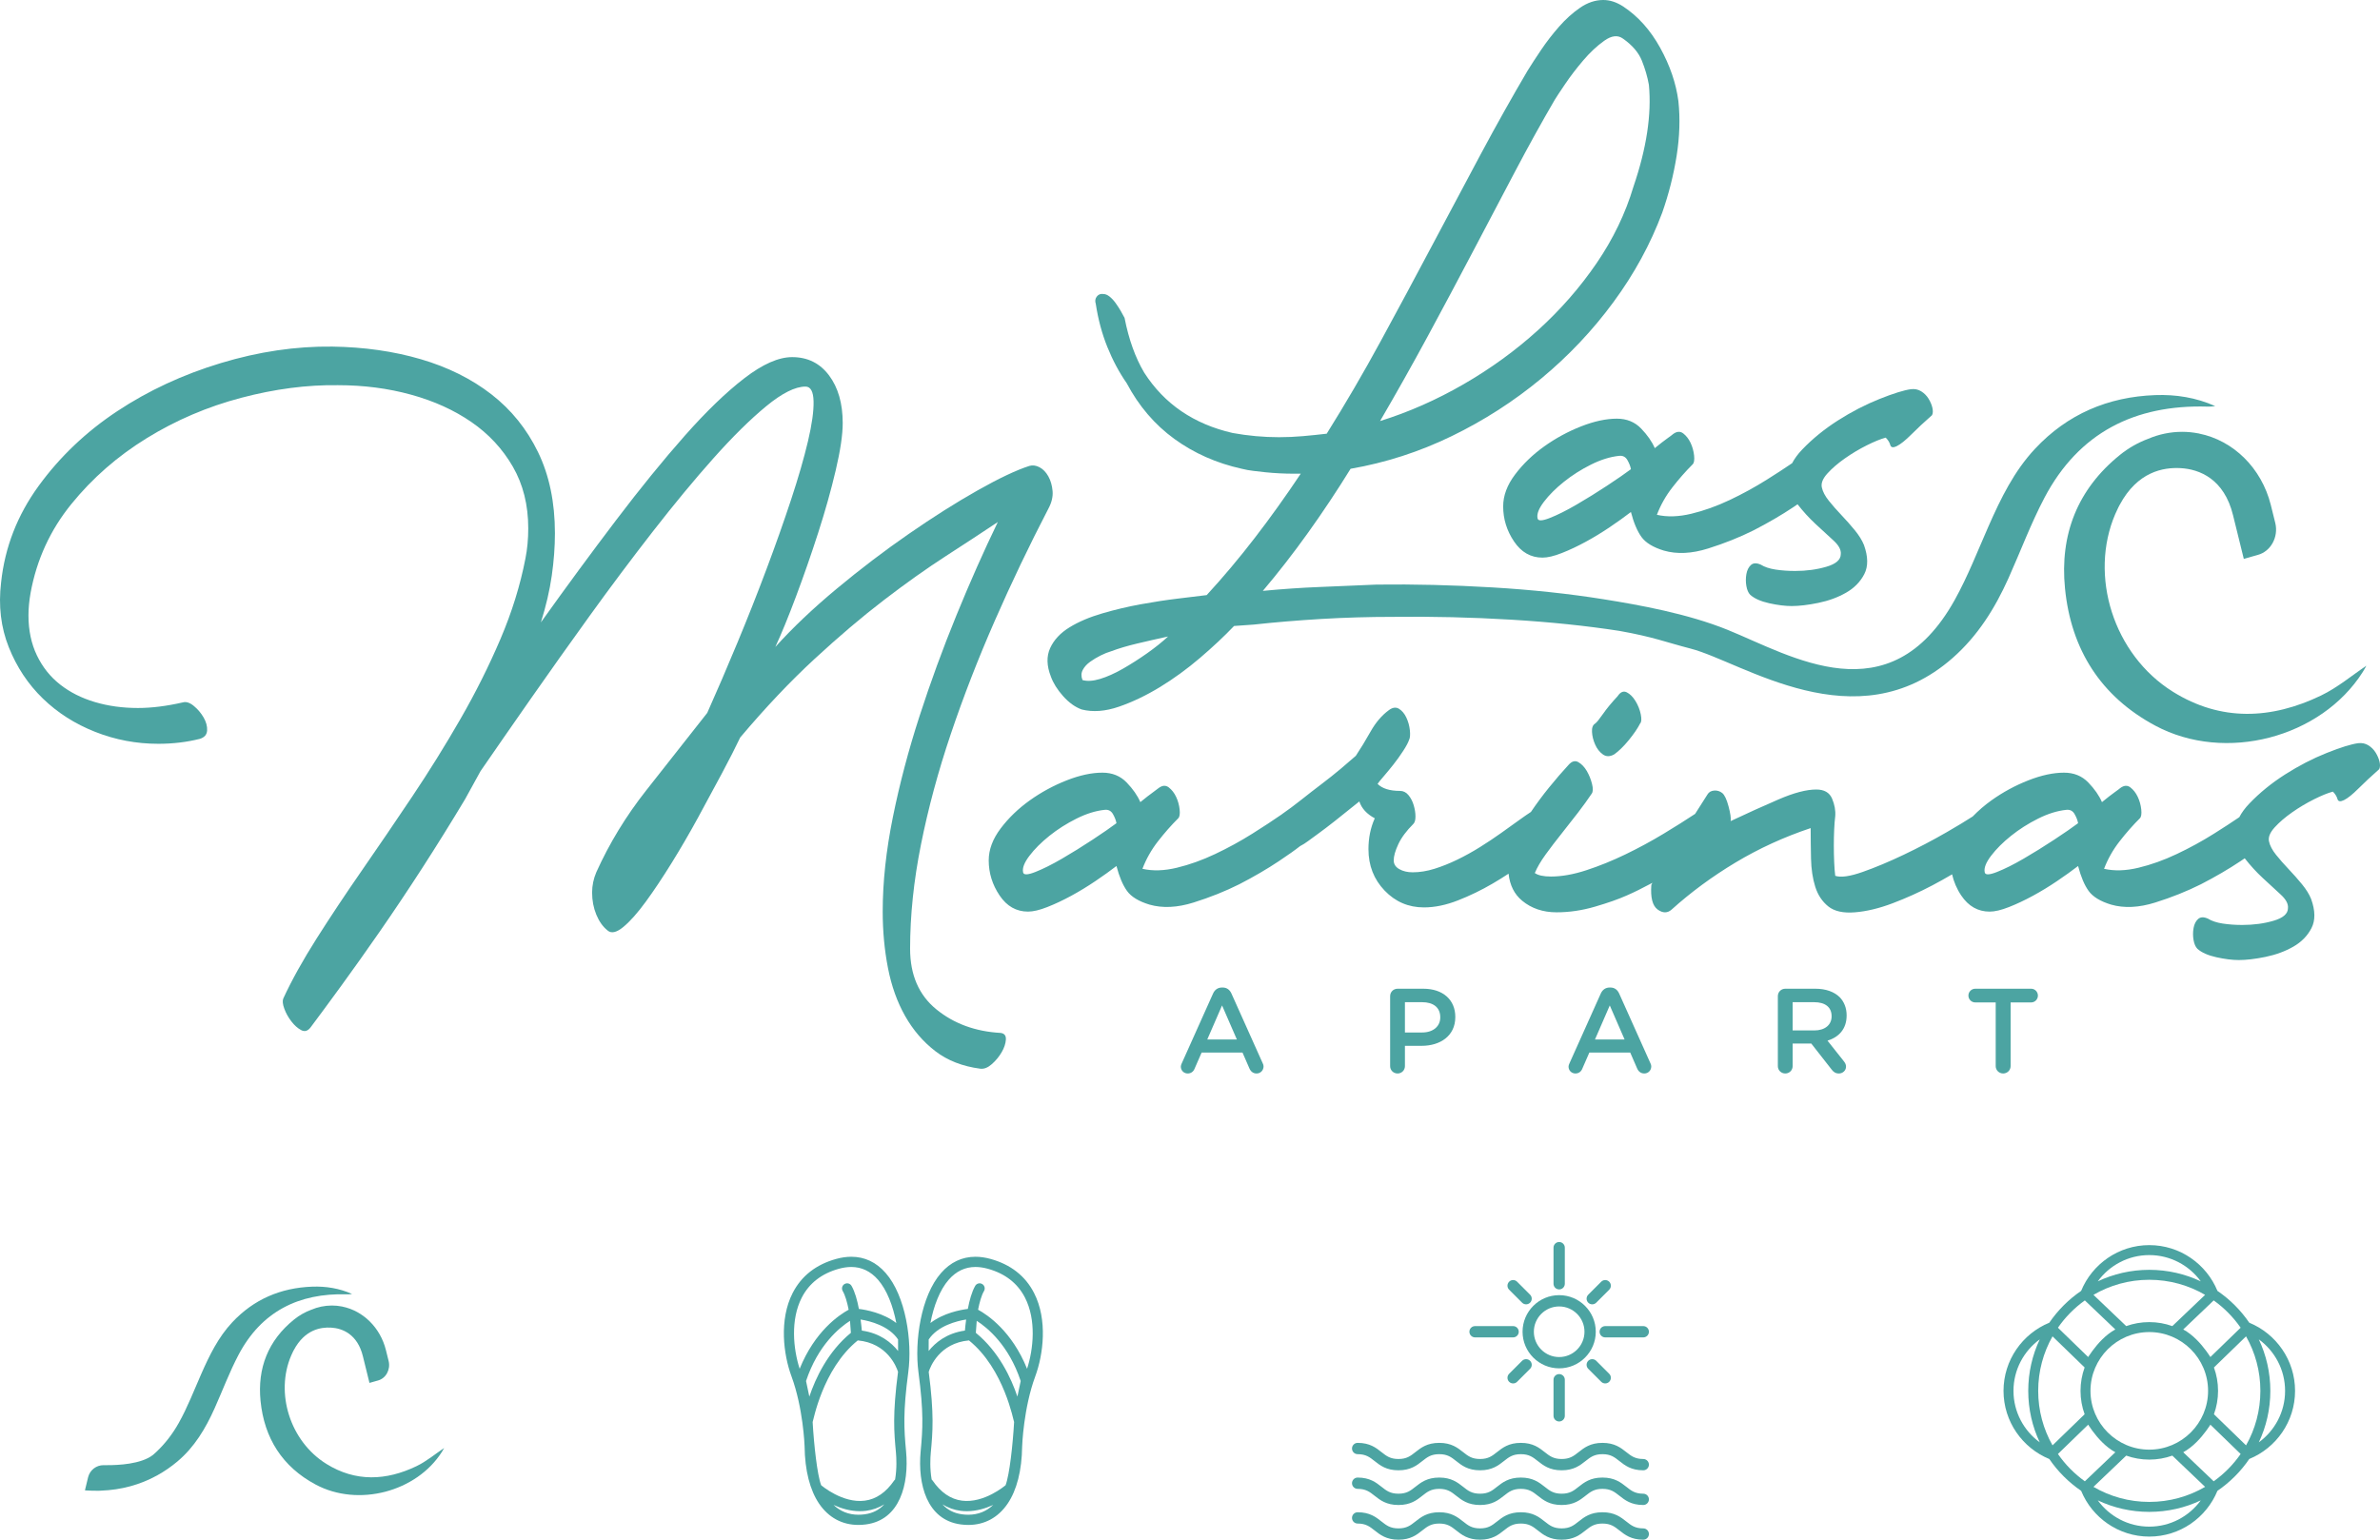 <svg xmlns="http://www.w3.org/2000/svg" xmlns:xlink="http://www.w3.org/1999/xlink" id="Capa_1" x="0px" y="0px" width="1095.288px" height="708.728px" viewBox="0 0 1095.288 708.728" xml:space="preserve"><g>	<g>		<path fill="#4CA4A2" d="M1012.021,199.539c-0.09-0.015-0.18-0.023-0.265-0.033c-2.452-0.472-4.968-0.74-7.538-0.736   c-5.449,0.01-10.697,1.125-15.558,3.191c-4.601,1.711-9.009,4.173-13.032,7.42c-19.575,15.793-27.754,36.712-25.305,61.446   c2.777,28.122,16.467,49.766,41.551,63.191c32.199,17.251,76.311,5.579,95.494-24.713c0.793-1.233,1.46-2.542,1.646-2.86   c-6.508,4.344-13.226,10.04-20.91,13.732c-22.829,10.969-45.998,12.037-68.129-1.775c-27.469-17.154-38.664-53.535-26.508-81.818   c0.451-1.068,0.925-2.07,1.413-3.035c0.181-0.379,0.396-0.747,0.589-1.122c8.213-15.359,20.108-17.38,28.062-16.944   c8.644,0.477,20.062,4.919,24.14,21.73l4.938,20.037l6.409-1.814c6.032-1.613,9.606-8.234,8.093-14.646l-2.088-8.413   c-4.25-16.918-17.193-29.637-33.002-32.811V199.539z"></path>		<path fill="#4CA4A2" d="M483.61,311.402c1.077,3.013,2.964,6.026,5.654,9.045c2.69,3.013,5.538,5.055,8.56,6.137   c5.168,1.293,10.872,0.858,17.12-1.292c6.241-2.157,12.544-5.171,18.898-9.042c6.345-3.881,12.485-8.352,18.413-13.41   c5.918-5.06,11.143-9.961,15.666-14.699l9.045-0.643c9.902-1.078,20.24-1.938,31.011-2.585   c10.764-0.644,21.857-0.969,33.272-0.969c18.087-0.22,36.125,0.21,54.104,1.29c17.981,1.077,34.621,2.801,49.912,5.17   c15.718,2.795,21.226,5.166,32.77,8.152c23.82,6.156,76.087,43.477,120.576,4.314c11.591-10.207,19.482-22.865,25.707-36.734   c5.541-12.346,10.271-25.108,16.569-37.059c15.794-29.952,41.563-42.873,74.892-41.918c1.217,0.035,2.438,0,3.678-0.231   c-8.811-3.933-18.113-5.413-27.625-5.062c-21.697,0.798-40.379,8.739-55.297,24.696c-9.635,10.3-15.736,22.809-21.369,35.578   c-5.039,11.432-9.566,23.184-15.623,34.059c-30.008,53.834-75.068,25.668-104.418,13.75c-18.417-7.477-40.816-11.496-56.967-14.08   c-16.148-2.585-33.326-4.417-51.521-5.494c-18.201-1.078-35.913-1.508-53.14-1.288c-9.69,0.427-18.573,0.807-26.651,1.128   c-8.076,0.322-16.637,0.912-25.682,1.772c7.111-8.396,14.053-17.331,20.834-26.81c6.785-9.479,13.296-19.268,19.547-29.393   c16.151-2.797,31.656-7.805,46.516-15.022c14.857-7.21,28.59-16.038,41.188-26.489c12.599-10.442,23.687-22.18,33.27-35.213   c9.583-13.021,17.066-26.754,22.452-41.185c3.016-8.608,5.221-17.331,6.625-26.163c1.396-8.83,1.66-17.229,0.805-25.199   c-1.08-8.182-3.874-16.363-8.396-24.547c-4.525-8.183-10.23-14.537-17.123-19.062C743.86,0.967,740.85,0,737.836,0   c-3.662,0-7.218,1.186-10.66,3.553c-3.447,2.37-6.68,5.279-9.691,8.721c-3.02,3.444-5.762,7.002-8.235,10.659   c-2.48,3.665-4.579,6.897-6.303,9.693c-7.104,12.063-14.321,24.931-21.641,38.601c-7.326,13.679-14.812,27.732-22.45,42.16   c-7.648,14.428-15.453,28.967-23.423,43.606c-7.965,14.645-16.26,28.86-24.874,42.638c-3.661,0.434-7.318,0.807-10.982,1.132   c-3.662,0.323-7.318,0.483-10.982,0.483c-7.103,0-14.211-0.646-21.316-1.934c-17.879-4.094-31.447-13.354-40.703-27.781   c-4.092-6.895-7.107-15.291-9.045-25.198c-0.432-0.86-1.023-1.938-1.775-3.233c-0.762-1.289-1.568-2.527-2.424-3.713   c-0.863-1.18-1.776-2.148-2.748-2.907c-0.969-0.753-1.886-1.13-2.746-1.13c-1.29-0.215-2.313,0.163-3.066,1.13   c-0.761,0.967-0.919,2.101-0.487,3.391c1.077,7.108,2.853,13.732,5.331,19.87c2.477,6.135,5.438,11.681,8.887,16.635   c5.598,10.554,12.916,19.113,21.964,25.68c9.048,6.571,19.382,11.146,31.013,13.73c1.717,0.432,3.495,0.756,5.327,0.967   c1.832,0.219,3.716,0.436,5.654,0.646c2.15,0.217,4.304,0.382,6.46,0.485c2.15,0.111,4.307,0.166,6.459,0.166h3.232   c-6.896,10.332-13.944,20.188-21.16,29.553c-7.217,9.368-14.588,18.143-22.126,26.328c-3.444,0.428-7.86,0.97-13.247,1.613   c-5.38,0.646-11.037,1.51-16.955,2.586c-5.93,1.074-11.848,2.472-17.767,4.2c-5.925,1.722-10.985,3.876-15.185,6.46   c-4.197,2.582-7.156,5.759-8.883,9.531C481.566,302.084,481.672,306.445,483.61,311.402z M657.08,154.734   c7.105-13.134,13.994-26.06,20.67-38.764c6.675-12.709,13.133-24.979,19.382-36.828c6.245-11.844,12.381-22.936,18.413-33.274   c0.648-1.073,2.209-3.44,4.688-7.104c2.469-3.659,5.271-7.316,8.398-10.985c3.117-3.659,6.35-6.671,9.688-9.045   c3.337-2.364,6.189-2.69,8.562-0.97c4.308,3.021,7.213,6.412,8.725,10.178c1.502,3.77,2.584,7.488,3.228,11.143   c1.292,13.57-1.077,29.187-7.109,46.842c-3.661,12.275-9.313,24.016-16.956,35.209c-7.65,11.201-16.639,21.482-26.977,30.85   c-10.334,9.371-21.751,17.661-34.24,24.877c-12.49,7.212-25.303,12.866-38.439,16.955   C642.648,180.897,649.972,167.867,657.08,154.734z M498.312,308.332c0.747-1.403,1.877-2.639,3.385-3.717   c1.505-1.079,3.123-2.046,4.849-2.904c1.722-0.863,3.337-1.512,4.845-1.94c3.443-1.29,7.43-2.479,11.953-3.552   c4.521-1.082,9.254-2.152,14.213-3.232c-2.804,2.584-6.031,5.169-9.691,7.753c-3.668,2.585-7.377,4.954-11.143,7.112   c-3.771,2.145-7.27,3.711-10.502,4.68c-3.229,0.969-5.924,1.135-8.071,0.486C497.498,311.289,497.551,309.73,498.312,308.332z"></path>		<path fill="#4CA4A2" d="M769.938,199.822c-0.217,0.219-1.077,0.862-2.584,1.942c-1.509,1.077-3.447,2.579-5.812,4.518   c-1.294-3.013-3.396-6.024-6.3-9.045c-2.908-3.009-6.626-4.521-11.144-4.521c-4.962,0-10.448,1.187-16.479,3.552   c-6.031,2.374-11.682,5.442-16.955,9.208c-5.282,3.77-9.748,8.078-13.405,12.923c-3.661,4.846-5.491,9.745-5.491,14.696   c0,5.814,1.667,11.198,5.006,16.15c3.336,4.958,7.695,7.43,13.082,7.43c2.364,0,5.33-0.693,8.884-2.1   c3.556-1.396,7.21-3.119,10.983-5.168c3.766-2.042,7.481-4.306,11.143-6.783c3.662-2.475,6.891-4.791,9.693-6.947   c1.29,4.959,2.905,8.776,4.842,11.475c1.939,2.689,5.385,4.788,10.339,6.295c6.024,1.729,12.808,1.402,20.353-0.974   c7.534-2.362,14.537-5.167,20.995-8.399c6.673-3.438,12.764-6.99,18.253-10.654c0.69-0.463,1.271-0.863,1.904-1.295   c2.549,3.277,5.299,6.295,8.263,9.049c3.019,2.802,5.761,5.327,8.241,7.588c2.471,2.26,3.605,4.362,3.391,6.296   c0,2.587-2.207,4.527-6.623,5.814c-4.417,1.297-9.206,1.94-14.375,1.94c-3.232,0-6.248-0.215-9.047-0.644   c-2.794-0.434-5.053-1.187-6.781-2.264c-1.938-0.855-3.439-0.806-4.518,0.163c-1.08,0.969-1.78,2.365-2.105,4.197   c-0.32,1.834-0.32,3.664,0,5.494c0.325,1.826,0.922,3.176,1.777,4.039c1.941,1.721,4.846,3.01,8.725,3.876   c3.874,0.858,7.316,1.292,10.334,1.292c3.445,0,7.537-0.483,12.278-1.457c4.734-0.965,8.988-2.53,12.756-4.684   c3.769-2.152,6.569-5.003,8.401-8.561c1.827-3.551,1.775-8.02-0.16-13.404c-0.865-2.15-2.264-4.41-4.199-6.787   c-1.941-2.362-3.99-4.678-6.141-6.941c-2.152-2.264-4.091-4.468-5.814-6.621c-1.726-2.152-2.801-4.201-3.23-6.137   c-0.432-1.939,0.43-4.092,2.584-6.461c2.153-2.367,4.846-4.686,8.076-6.944c3.229-2.264,6.564-4.253,10.012-5.978   c3.447-1.723,6.352-2.909,8.725-3.553c1.074,1.077,1.777,2.211,2.101,3.393c0.323,1.186,1.339,1.347,3.069,0.483   c1.72-0.858,3.924-2.636,6.621-5.329c2.691-2.692,5.865-5.654,9.529-8.887c0.429-0.855,0.482-1.987,0.162-3.393   c-0.323-1.398-0.92-2.797-1.777-4.199c-0.865-1.396-1.995-2.525-3.394-3.391c-1.397-0.856-2.959-1.182-4.683-0.969   c-3.229,0.436-8.074,1.938-14.534,4.521c-6.463,2.584-12.819,5.871-19.062,9.854c-6.248,3.988-11.74,8.458-16.475,13.407   c-2.018,2.112-3.541,4.202-4.623,6.276c-3.542,2.41-7.428,4.947-11.682,7.611c-5.496,3.447-11.202,6.576-17.123,9.373   c-5.923,2.801-11.791,4.897-17.605,6.295c-5.814,1.403-11.092,1.566-15.829,0.486c1.722-4.522,4.089-8.725,7.108-12.598   c3.012-3.882,6.136-7.43,9.363-10.66c0.651-0.651,0.863-1.992,0.651-4.042c-0.22-2.042-0.759-3.979-1.618-5.814   c-0.865-1.823-1.994-3.277-3.391-4.362C773.219,198.426,771.662,198.531,769.938,199.822z M739.574,223.57   c-4.74,3.117-9.423,6.027-14.051,8.715c-4.634,2.699-8.725,4.742-12.275,6.141c-3.554,1.402-5.445,1.451-5.654,0.162   c-0.434-1.94,0.535-4.469,2.91-7.59c2.364-3.122,5.434-6.188,9.207-9.208c3.764-3.011,7.908-5.653,12.436-7.917   c4.52-2.26,8.825-3.602,12.918-4.035c1.723-0.212,3.017,0.434,3.877,1.941c0.858,1.504,1.398,2.902,1.617,4.196   C747.973,217.914,744.309,220.449,739.574,223.57z"></path>		<path fill="#4CA4A2" d="M460.498,475.461c-11.627-0.646-21.475-4.258-29.553-10.822c-8.078-6.571-12.113-15.883-12.113-27.943   c0-15.293,1.66-31.282,5.006-47.969c3.336-16.688,7.913-33.645,13.73-50.879c5.812-17.225,12.539-34.562,20.188-52.006   c7.643-17.445,15.876-34.675,24.711-51.689c1.504-2.794,2.15-5.486,1.941-8.07c-0.218-2.587-0.866-4.846-1.941-6.784   c-1.08-1.94-2.422-3.339-4.037-4.199c-1.615-0.858-3.183-1.077-4.685-0.646c-6.032,1.938-13.999,5.705-23.901,11.303   c-9.91,5.603-20.463,12.277-31.66,20.031c-11.197,7.75-22.239,16.148-33.111,25.195c-10.877,9.045-20.299,17.984-28.264,26.812   c2.799-6.031,5.977-13.782,9.527-23.262c3.556-9.471,6.947-19.219,10.177-29.232c3.23-10.014,5.921-19.592,8.075-28.752   c2.15-9.151,3.233-16.416,3.233-21.804c0-9.042-2.104-16.364-6.303-21.966c-4.199-5.598-9.851-8.396-16.96-8.396   c-6.248,0-13.562,3.23-21.964,9.691c-8.396,6.46-17.555,15.291-27.458,26.485c-9.908,11.2-20.461,24.179-31.654,38.929   c-11.203,14.754-22.729,30.42-34.564,46.998c2.365-7.536,4.037-14.697,5.004-21.479c0.971-6.781,1.454-13.296,1.454-19.545   c0-14.211-2.587-26.65-7.755-37.311c-5.166-10.658-12.327-19.543-21.479-26.648c-9.16-7.109-19.979-12.49-32.465-16.154   c-12.492-3.657-26.062-5.596-40.702-5.812c-16.798-0.21-33.921,2.318-51.362,7.59c-17.441,5.279-33.331,12.652-47.648,22.131   c-14.324,9.477-26.38,20.943-36.18,34.402c-9.799,13.459-15.559,28.262-17.28,44.416c-1.29,10.77-0.11,20.728,3.556,29.881   c3.654,9.156,8.88,17.012,15.661,23.582c6.786,6.57,14.808,11.683,24.071,15.34c9.253,3.664,18.946,5.494,29.07,5.494   c6.674,0,13.025-0.752,19.059-2.264c2.148-0.646,3.283-1.934,3.394-3.874c0.104-1.943-0.437-3.929-1.617-5.978   c-1.187-2.042-2.695-3.817-4.521-5.326c-1.834-1.507-3.508-2.047-5.006-1.62c-7.545,1.73-14.435,2.585-20.679,2.585   c-7.102,0-13.728-0.913-19.865-2.745c-6.138-1.827-11.466-4.521-15.986-8.076c-4.527-3.556-8.078-8.019-10.662-13.404   c-2.585-5.381-3.879-11.519-3.879-18.413c0-3.23,0.325-6.678,0.972-10.34c2.794-15.285,9.042-28.909,18.735-40.859   c9.688-11.954,21.264-22.076,34.728-30.367c13.453-8.287,27.938-14.482,43.449-18.572c15.5-4.092,30.364-6.025,44.578-5.815   c11.838,0,23.036,1.452,33.592,4.362c10.55,2.904,19.812,7.102,27.783,12.598c7.963,5.487,14.317,12.325,19.055,20.51   c4.736,8.187,7.111,17.66,7.111,28.429c0,4.956-0.437,9.585-1.297,13.891c-2.372,12.274-6.191,24.604-11.465,36.985   c-5.279,12.387-11.416,24.662-18.412,36.823c-7,12.172-14.43,24.124-22.291,35.861c-7.864,11.737-15.561,23.046-23.094,33.913   c-7.545,10.877-14.486,21.322-20.839,31.337c-6.353,10.014-11.466,19.222-15.341,27.618c-0.434,1.08-0.275,2.639,0.481,4.688   c0.752,2.044,1.827,3.982,3.229,5.814c1.398,1.824,2.91,3.176,4.525,4.037c1.613,0.857,3.065,0.426,4.362-1.293   c3.872-5.166,8.557-11.523,14.048-19.059c5.492-7.538,11.41-15.883,17.768-25.033c6.352-9.161,12.867-18.898,19.547-29.233   c6.668-10.339,13.241-20.892,19.702-31.662l7.108-12.917c6.671-9.695,14.374-20.779,23.094-33.276   c8.725-12.485,17.82-25.3,27.297-38.438c9.475-13.133,19.111-26.002,28.91-38.604c9.8-12.596,19.109-23.848,27.941-33.758   c8.83-9.9,16.906-17.87,24.229-23.902c7.316-6.025,13.351-9.044,18.09-9.044c2.367,0,3.603,2.261,3.714,6.781   c0.105,4.526-0.755,10.662-2.582,18.413c-1.834,7.752-4.414,16.691-7.753,26.811c-3.343,10.13-7.111,20.787-11.308,31.98   c-4.2,11.203-8.671,22.511-13.408,33.923c-4.734,11.415-9.363,22.183-13.885,32.301c-9.484,12.065-18.847,23.956-28.109,35.694   c-9.259,11.742-16.905,24.281-22.932,37.634c-1.293,3.014-1.937,6.136-1.937,9.366c0,3.664,0.644,7.052,1.937,10.176   c1.291,3.122,3.01,5.541,5.168,7.27c1.721,1.502,4.143,0.967,7.271-1.615c3.117-2.584,6.562-6.461,10.335-11.631   c3.766-5.166,7.751-11.145,11.95-17.926c4.199-6.783,8.236-13.729,12.117-20.841c3.871-7.103,7.533-13.884,10.982-20.347   c3.44-6.463,6.242-11.949,8.398-16.477c11.627-13.777,23.039-25.84,34.239-36.177c11.192-10.337,21.855-19.384,31.98-27.135   c10.12-7.755,19.594-14.479,28.427-20.188c8.828-5.701,16.797-10.926,23.906-15.668c-6.463,13.357-12.814,27.672-19.059,42.963   c-6.254,15.291-11.905,30.744-16.961,46.356c-5.066,15.616-9.158,31.117-12.277,46.517c-3.121,15.396-4.68,29.879-4.68,43.449   c0,9.039,0.807,17.705,2.422,26c1.614,8.287,4.246,15.666,7.912,22.131c3.66,6.459,8.288,11.837,13.891,16.149   c5.598,4.304,12.49,6.998,20.676,8.075c1.719,0.211,3.495-0.485,5.33-2.103c1.826-1.612,3.336-3.445,4.521-5.487   c1.184-2.049,1.825-3.989,1.936-5.814C463.028,476.699,462.223,475.676,460.498,475.461z"></path>		<path fill="#4CA4A2" d="M748.64,318.674c-1.514-0.75-2.909-0.158-4.199,1.777c-2.802,3.021-5.065,5.763-6.784,8.238   c-1.726,2.479-2.909,3.932-3.553,4.36c-1.08,0.648-1.566,1.936-1.455,3.878c0.105,1.937,0.592,3.872,1.455,5.812   c0.857,1.941,2.044,3.447,3.553,4.525c1.502,1.077,3.23,1.077,5.169,0c2.15-1.507,4.411-3.717,6.786-6.626   c2.362-2.905,4.084-5.435,5.164-7.59c0.65-0.648,0.752-2.044,0.325-4.197c-0.437-2.153-1.243-4.202-2.425-6.14   C751.49,320.774,750.142,319.433,748.64,318.674z"></path>		<path fill="#4CA4A2" d="M1095.084,350.656c-0.324-1.398-0.924-2.797-1.777-4.199c-0.863-1.398-1.994-2.528-3.391-3.394   c-1.405-0.858-2.967-1.179-4.688-0.967c-3.23,0.435-8.076,1.938-14.534,4.521c-6.463,2.582-12.817,5.873-19.062,9.854   c-6.248,3.984-11.737,8.455-16.472,13.406c-2.025,2.113-3.546,4.207-4.626,6.279c-3.547,2.412-7.43,4.945-11.684,7.609   c-5.489,3.449-11.2,6.571-17.121,9.367c-5.922,2.805-11.791,4.902-17.604,6.299c-5.814,1.404-11.096,1.562-15.831,0.488   c1.724-4.525,4.089-8.725,7.109-12.602c3.011-3.876,6.138-7.43,9.368-10.654c0.646-0.651,0.855-1.993,0.646-4.042   c-0.217-2.044-0.757-3.982-1.612-5.814c-0.863-1.829-1.998-3.28-3.396-4.362c-1.403-1.075-2.962-0.967-4.683,0.32   c-0.217,0.217-1.082,0.868-2.584,1.941c-1.512,1.08-3.447,2.584-5.815,4.521c-1.292-3.016-3.391-6.026-6.298-9.047   c-2.907-3.011-6.623-4.518-11.148-4.518c-4.953,0-10.445,1.184-16.472,3.551c-6.029,2.372-11.686,5.442-16.958,9.205   c-3.174,2.264-6.016,4.749-8.604,7.404c-3.17,2.051-7.183,4.475-12.068,7.295c-6.356,3.664-12.921,7.107-19.707,10.34   c-6.781,3.23-13.079,5.869-18.896,7.91c-5.812,2.049-10.012,2.644-12.596,1.778c-0.219-1.722-0.382-3.819-0.485-6.296   c-0.11-2.479-0.161-5.008-0.161-7.592s0.051-5.061,0.161-7.433c0.104-2.367,0.267-4.411,0.485-6.136   c0.207-2.584-0.271-5.279-1.452-8.078c-1.188-2.799-3.61-4.196-7.274-4.196c-4.518,0-10.283,1.509-17.275,4.521   c-7.004,3.02-14.377,6.356-22.132,10.012c0.212-1.285-0.108-3.555-0.972-6.781c-0.86-3.23-1.83-5.275-2.902-6.139   c-1.082-0.857-2.32-1.237-3.719-1.129c-1.402,0.111-2.421,0.7-3.064,1.777l-5.701,8.963c-4.318,2.857-9.14,5.895-14.49,9.125   c-5.711,3.449-11.579,6.621-17.608,9.53c-6.028,2.907-12.007,5.329-17.925,7.267c-5.928,1.941-11.362,2.91-16.316,2.91   c-3.447,0-5.923-0.537-7.43-1.617c1.075-2.582,2.75-5.436,5.008-8.56c2.262-3.119,4.686-6.298,7.27-9.53   c2.584-3.23,5.112-6.461,7.59-9.689c2.474-3.232,4.572-6.139,6.301-8.724c0.644-0.856,0.697-2.37,0.16-4.521   c-0.54-2.152-1.349-4.145-2.422-5.979c-1.082-1.828-2.374-3.17-3.879-4.037c-1.506-0.855-3.016-0.43-4.518,1.295   c-2.801,3.018-5.816,6.51-9.047,10.496c-2.938,3.62-5.673,7.341-8.25,11.137c-1.479,0.972-3.134,2.104-5.154,3.561   c-2.697,1.938-5.546,3.992-8.56,6.138c-3.019,2.153-6.248,4.31-9.695,6.463c-3.444,2.155-6.942,4.089-10.493,5.812   c-3.555,1.728-7.059,3.124-10.504,4.202c-3.445,1.074-6.783,1.609-10.012,1.609c-2.372,0-4.416-0.48-6.135-1.449   c-1.729-0.969-2.587-2.313-2.587-4.037c0-1.94,0.695-4.412,2.101-7.432c1.398-3.016,3.714-6.136,6.947-9.368   c0.643-0.646,0.964-1.773,0.964-3.388c0-1.618-0.269-3.342-0.804-5.172c-0.541-1.827-1.347-3.393-2.424-4.688   c-1.08-1.289-2.37-1.934-3.877-1.934c-4.739,0-8.189-1.08-10.337-3.23c0.429-0.65,1.341-1.777,2.745-3.395   c1.397-1.613,2.906-3.443,4.526-5.489c1.615-2.042,3.117-4.146,4.516-6.3c1.403-2.15,2.315-3.877,2.749-5.167   c0.43-0.86,0.535-2.313,0.326-4.362c-0.218-2.044-0.76-3.982-1.618-5.812c-0.862-1.83-1.99-3.177-3.391-4.042   c-1.403-0.857-2.964-0.648-4.688,0.648c-3.228,2.37-6.029,5.65-8.396,9.85c-2.372,4.201-4.634,7.918-6.784,11.148   c-1.938,1.723-4.256,3.713-6.945,5.975c-2.695,2.258-5.601,4.576-8.72,6.945c-3.127,2.37-6.246,4.792-9.368,7.268   c-3.124,2.479-6.086,4.683-8.885,6.621c-0.021,0.014-0.03,0.047-0.052,0.061c-4.062,2.816-8.602,5.809-13.676,8.984   c-5.487,3.449-11.202,6.571-17.12,9.367c-5.926,2.805-11.789,4.902-17.604,6.299c-5.814,1.404-11.097,1.562-15.831,0.488   c1.725-4.525,4.094-8.725,7.109-12.602c3.014-3.876,6.138-7.43,9.37-10.654c0.644-0.651,0.856-1.993,0.644-4.042   c-0.217-2.044-0.754-3.982-1.615-5.814c-0.86-1.829-1.992-3.28-3.391-4.362c-1.402-1.075-2.966-0.967-4.685,0.32   c-0.218,0.217-1.083,0.868-2.585,1.941c-1.509,1.08-3.447,2.584-5.814,4.521c-1.291-3.016-3.393-6.026-6.297-9.047   c-2.908-3.011-6.624-4.518-11.146-4.518c-4.959,0-10.45,1.184-16.473,3.551c-6.031,2.372-11.686,5.442-16.962,9.205   c-5.277,3.768-9.747,8.078-13.405,12.922c-3.656,4.846-5.491,9.75-5.491,14.701c0,5.812,1.672,11.197,5.009,16.149   c3.334,4.956,7.695,7.427,13.084,7.427c2.364,0,5.326-0.693,8.877-2.098c3.556-1.396,7.217-3.12,10.985-5.169   c3.763-2.042,7.481-4.306,11.146-6.784c3.66-2.469,6.893-4.789,9.691-6.943c1.292,4.953,2.907,8.778,4.848,11.469   c1.936,2.693,5.381,4.796,10.334,6.301c6.027,1.726,12.811,1.4,20.352-0.973c7.535-2.364,14.536-5.166,20.994-8.398   c6.676-3.445,12.764-6.993,18.258-10.66c4.379-2.918,7.58-5.199,9.7-6.885c1.231-0.627,2.466-1.398,3.697-2.322   c1.297-0.969,2.912-2.15,4.848-3.551c1.937-1.4,4.414-3.28,7.433-5.656c3.011-2.365,6.783-5.379,11.301-9.041   c1.08,3.229,3.447,5.812,7.109,7.756c-1.938,4.305-2.91,9.039-2.91,14.208c0,7.54,2.479,13.888,7.435,19.06   c4.946,5.168,10.981,7.754,18.09,7.754c4.952,0,10.175-1.074,15.661-3.23c5.496-2.15,10.828-4.734,15.991-7.754   c2.485-1.448,4.916-2.969,7.305-4.542c0.58,5.317,2.655,9.481,6.265,12.457c4.309,3.551,9.578,5.326,15.826,5.326   c5.812,0,11.684-0.854,17.604-2.581c5.925-1.722,10.825-3.443,14.701-5.169c3.44-1.502,7.267-3.391,11.464-5.651   c0.113-0.062,0.22-0.131,0.33-0.191c-0.162,0.332-0.33,0.684-0.488,0.994c-0.432,5.817,0.541,9.588,2.908,11.312   c2.377,1.724,4.524,1.724,6.46,0c8.833-7.965,18.628-15.183,29.396-21.646c10.77-6.463,22.292-11.73,34.562-15.831   c0,4.524,0.057,9.208,0.162,14.056c0.109,4.846,0.755,9.153,1.943,12.916c1.18,3.773,3.174,6.787,5.975,9.05   c2.797,2.261,6.885,3.179,12.271,2.742c5.38-0.425,11.195-1.822,17.447-4.196c6.244-2.37,12.322-5.112,18.25-8.236   c3.105-1.637,6.107-3.325,9.036-5.049c0.785,3.402,2.136,6.664,4.206,9.731c3.332,4.956,7.693,7.427,13.082,7.427   c2.367,0,5.328-0.693,8.88-2.098c3.556-1.396,7.215-3.12,10.983-5.169c3.766-2.042,7.483-4.306,11.147-6.784   c3.659-2.469,6.892-4.789,9.69-6.943c1.293,4.953,2.908,8.778,4.846,11.469c1.938,2.693,5.381,4.796,10.338,6.301   c6.026,1.726,12.812,1.4,20.348-0.973c7.536-2.364,14.539-5.166,20.998-8.398c6.674-3.445,12.76-6.993,18.254-10.66   c0.688-0.462,1.269-0.863,1.902-1.289c2.555,3.277,5.301,6.295,8.266,9.042c3.016,2.804,5.758,5.334,8.238,7.593   c2.471,2.256,3.603,4.361,3.393,6.298c0,2.584-2.211,4.521-6.623,5.814c-4.419,1.292-9.207,1.937-14.374,1.937   c-3.232,0-6.248-0.215-9.045-0.645c-2.801-0.434-5.06-1.188-6.786-2.262c-1.938-0.859-3.442-0.803-4.521,0.164   c-1.076,0.966-1.778,2.364-2.1,4.196c-0.322,1.829-0.322,3.659,0,5.494c0.321,1.827,0.92,3.173,1.773,4.036   c1.941,1.725,4.848,3.014,8.725,3.879c3.876,0.854,7.32,1.29,10.342,1.29c3.438,0,7.531-0.481,12.27-1.452   c4.735-0.972,8.991-2.537,12.762-4.686c3.766-2.152,6.566-5.008,8.398-8.562c1.825-3.551,1.777-8.019-0.162-13.405   c-0.861-2.15-2.26-4.411-4.199-6.783c-1.941-2.365-3.99-4.686-6.141-6.943c-2.15-2.262-4.088-4.467-5.814-6.621   c-1.721-2.15-2.801-4.199-3.229-6.141c-0.434-1.939,0.428-4.088,2.585-6.458c2.15-2.367,4.845-4.688,8.075-6.946   c3.23-2.262,6.569-4.248,10.014-5.977c3.443-1.725,6.351-2.908,8.721-3.557c1.079,1.085,1.779,2.215,2.105,3.394   c0.318,1.188,1.339,1.349,3.064,0.487c1.722-0.859,3.929-2.638,6.621-5.33c2.693-2.688,5.871-5.652,9.533-8.885   C1095.349,353.188,1095.402,352.059,1095.084,350.656z M502.815,386.512c-4.739,3.125-9.422,6.029-14.053,8.723   c-4.634,2.695-8.718,4.736-12.272,6.135c-3.554,1.406-5.442,1.455-5.654,0.16c-0.432-1.934,0.535-4.461,2.906-7.588   c2.367-3.121,5.438-6.189,9.205-9.207c3.766-3.014,7.918-5.652,12.441-7.913c4.52-2.263,8.828-3.604,12.918-4.039   c1.725-0.212,3.014,0.435,3.877,1.938c0.857,1.509,1.398,2.907,1.615,4.201C511.215,380.86,507.551,383.391,502.815,386.512z    M945.361,386.512c-4.737,3.125-9.422,6.029-14.051,8.723c-4.636,2.695-8.72,4.736-12.273,6.135   c-3.556,1.406-5.441,1.455-5.656,0.16c-0.43-1.934,0.537-4.461,2.907-7.588c2.37-3.121,5.438-6.189,9.205-9.207   c3.769-3.014,7.918-5.652,12.44-7.913c4.52-2.263,8.83-3.604,12.922-4.039c1.723-0.212,3.01,0.435,3.875,1.938   c0.859,1.509,1.398,2.907,1.615,4.201C953.762,380.86,950.098,383.391,945.361,386.512z"></path>		<path fill="#4CA4A2" d="M566.719,457.332c-0.777-1.717-2.104-2.769-4.041-2.769h-0.332c-1.937,0-3.32,1.052-4.094,2.769   l-14.386,32.09c-0.278,0.553-0.442,1.053-0.442,1.553c0,1.77,1.383,3.154,3.152,3.154c1.439,0,2.6-0.778,3.154-2.162l3.264-7.468   h18.811l3.158,7.249c0.609,1.438,1.713,2.381,3.319,2.381c1.825,0,3.209-1.443,3.209-3.268c0-0.441-0.11-0.939-0.387-1.439   L566.719,457.332z M555.595,478.468l6.805-15.659l6.808,15.659H555.595z"></path>		<path fill="#4CA4A2" d="M655.018,455.115h-11.84c-1.938,0-3.433,1.497-3.433,3.434v32.203c0,1.882,1.495,3.377,3.433,3.377   c1.88,0,3.377-1.495,3.377-3.377V481.4h7.689c8.521,0,15.494-4.536,15.494-13.227v-0.109   C669.738,460.263,664.093,455.115,655.018,455.115z M662.817,468.343c0,4.039-3.21,6.916-8.354,6.916h-7.908v-13.947h7.908   c5.094,0,8.354,2.382,8.354,6.919V468.343z"></path>		<path fill="#4CA4A2" d="M745.15,457.332c-0.775-1.717-2.104-2.769-4.039-2.769h-0.333c-1.938,0-3.319,1.052-4.093,2.769   l-14.389,32.09c-0.277,0.553-0.445,1.053-0.445,1.553c0,1.77,1.385,3.154,3.157,3.154c1.437,0,2.601-0.778,3.155-2.162   l3.264-7.468h18.811l3.152,7.249c0.611,1.438,1.719,2.381,3.322,2.381c1.825,0,3.209-1.443,3.209-3.268   c0-0.441-0.113-0.939-0.387-1.439L745.15,457.332z M734.025,478.468l6.805-15.659l6.811,15.659H734.025z"></path>		<path fill="#4CA4A2" d="M835.443,455.115h-13.836c-1.934,0-3.429,1.497-3.429,3.434v32.203c0,1.882,1.495,3.377,3.429,3.377   c1.881,0,3.379-1.495,3.379-3.377V480.35h8.575l9.403,12.008c0.777,1.05,1.773,1.771,3.322,1.771c1.66,0,3.264-1.275,3.264-3.154   c0-1.053-0.441-1.773-1.106-2.604l-7.413-9.352c5.201-1.604,8.797-5.367,8.797-11.562v-0.113c0-3.375-1.164-6.249-3.209-8.354   C844.129,456.554,840.31,455.115,835.443,455.115z M842.913,467.844c0,3.928-3.101,6.475-7.97,6.475h-9.957v-13.007h9.902   c5.034,0,8.024,2.271,8.024,6.423V467.844z"></path>		<path fill="#4CA4A2" d="M934.755,455.115h-25.727c-1.771,0-3.155,1.438-3.155,3.154c0,1.717,1.385,3.155,3.155,3.155h9.405v29.327   c0,1.882,1.549,3.377,3.429,3.377c1.882,0,3.433-1.495,3.433-3.377v-29.327h9.46c1.717,0,3.101-1.438,3.101-3.155   C937.855,456.554,936.472,455.115,934.755,455.115z"></path>	</g>	<g>		<g>			<g>				<path fill="#4CA4A2" d="M391.76,578.494c-2.204,0-4.517,0.333-6.896,0.987c-9.293,2.552-16.041,7.828-20.067,15.672     c-6.328,12.323-4.257,28.374-0.554,38.378c5.365,14.537,6.019,31.624,6.038,32.297c0.13,10.986,2.444,20.094,6.688,26.337     c4.354,6.388,10.606,9.771,18.089,9.771c1.114,0,2.274-0.075,3.437-0.232c15.742-2.059,19.873-18.687,18.494-33.564     c-0.975-10.539-1.453-17.946,1.013-36.552c1.882-14.214-1.136-35.041-10.415-45.627     C403.248,581.004,397.924,578.494,391.76,578.494z M370.944,635.686c5.494-16.513,15.319-24.562,20.235-27.704l0.406,5.53     c-10.616,8.692-16.28,20.889-19.127,29.357L370.944,635.686z M397.887,697.05c-0.964,0.13-1.915,0.189-2.829,0.189     c-4.509,0-8.364-1.571-11.46-4.521c3.438,1.585,7.637,2.893,12.125,2.893c0.932,0,1.868-0.056,2.813-0.173     c3.009-0.389,5.813-1.383,8.412-2.981C404.806,694.822,401.876,696.525,397.887,697.05z M412.315,668.574     c0.229,2.524,0.478,7.415-0.388,12.443c-0.15,0.129-0.289,0.275-0.41,0.445c-3.766,5.505-8.33,8.633-13.546,9.303     c-10.168,1.312-19.871-6.948-20.005-7.063c-0.027-0.021-0.05-0.039-0.069-0.055c-1.827-4.845-3.321-18.718-3.914-29.07     c0.274-0.317,4.478-24.382,20.769-37.58c13.628,1.256,17.805,12.188,18.528,14.473     C410.702,651.175,411.449,659.248,412.315,668.574z M413.303,621.876c-0.002-0.007-0.01-0.013-0.01-0.016     c-2.948-3.72-8.177-8.192-16.673-9.386c-0.116-1.266-0.294-3.061-0.568-5.099c4.354,0.702,13.026,2.875,17.241,9.19     L413.303,621.876z M395.271,602.507c-0.736-3.913-1.833-7.941-3.39-10.618c-0.655-1.122-2.093-1.503-3.217-0.846     c-1.123,0.656-1.497,2.1-0.846,3.216c1.174,2.003,2.074,5.238,2.734,8.608c-4.359,2.381-15.571,9.896-22.545,27.192     c-2.95-9.142-4.294-22.508,0.965-32.758c3.401-6.631,9.166-11.101,17.136-13.296c1.967-0.536,3.872-0.812,5.65-0.812     c4.751,0,8.887,1.969,12.298,5.857c4.122,4.713,6.923,12.08,8.433,19.942C406.419,604.331,398.575,602.915,395.271,602.507z"></path>				<path fill="#4CA4A2" d="M475.873,595.153c-4.025-7.844-10.776-13.12-20.058-15.672c-2.382-0.654-4.704-0.987-6.903-0.987     c-6.16,0-11.483,2.51-15.828,7.466c-9.281,10.586-12.29,31.413-10.41,45.627c2.463,18.605,1.99,26.013,1.008,36.552     c-1.377,14.878,2.75,31.506,18.5,33.564c1.158,0.157,2.319,0.232,3.432,0.232c7.482,0,13.734-3.383,18.082-9.771     c4.252-6.243,6.567-15.351,6.698-26.337c0.025-0.673,0.671-17.76,6.043-32.297C480.13,623.527,482.204,607.477,475.873,595.153z      M427.369,621.876l0.018-5.31c4.213-6.315,12.883-8.488,17.234-9.19c-0.272,2.038-0.46,3.833-0.562,5.099     c-8.506,1.193-13.732,5.666-16.683,9.386C427.376,621.863,427.372,621.869,427.369,621.876z M445.613,697.239     c-0.914,0-1.86-0.06-2.821-0.189c-3.993-0.524-6.925-2.228-9.067-4.594c2.597,1.599,5.404,2.593,8.41,2.981     c0.945,0.117,1.888,0.173,2.809,0.173c4.495,0,8.693-1.308,12.137-2.893C453.98,695.668,450.125,697.239,445.613,697.239z      M462.777,683.647c-0.026,0.016-0.043,0.033-0.064,0.055c-0.144,0.115-9.844,8.375-20.012,7.063     c-5.216-0.67-9.773-3.798-13.548-9.303c-0.119-0.17-0.255-0.316-0.407-0.445c-0.867-5.028-0.625-9.919-0.384-12.443     c0.862-9.326,1.606-17.399-0.967-37.104c0.724-2.284,4.898-13.217,18.525-14.473c16.291,13.198,20.495,37.263,20.774,37.58     C466.103,664.93,464.602,678.803,462.777,683.647z M468.215,642.869c-2.846-8.469-8.508-20.665-19.129-29.357l0.407-5.53     c4.913,3.143,14.741,11.191,20.233,27.704L468.215,642.869z M472.661,630.06c-6.971-17.297-18.176-24.812-22.544-27.192     c0.659-3.37,1.557-6.605,2.733-8.608c0.651-1.116,0.276-2.56-0.841-3.216c-1.12-0.657-2.564-0.276-3.212,0.846     c-1.563,2.677-2.656,6.705-3.396,10.618c-3.304,0.408-11.144,1.824-17.219,6.486c1.51-7.862,4.309-15.229,8.435-19.942     c3.411-3.889,7.543-5.857,12.294-5.857c1.777,0,3.679,0.276,5.648,0.812c7.976,2.195,13.737,6.665,17.138,13.296     C476.961,607.552,475.612,620.918,472.661,630.06z"></path>			</g>			<g>				<path fill="#4CA4A2" d="M678.831,615.609h17.513c1.434,0,2.596-1.162,2.596-2.602c0-1.433-1.162-2.598-2.596-2.598h-17.513     c-1.439,0-2.601,1.165-2.601,2.598C676.23,614.447,677.392,615.609,678.831,615.609z"></path>				<path fill="#4CA4A2" d="M736.132,613.008c0,1.439,1.165,2.602,2.597,2.602h17.516c1.432,0,2.595-1.162,2.595-2.602     c0-1.433-1.163-2.598-2.595-2.598h-17.516C737.297,610.41,736.132,611.575,736.132,613.008z"></path>				<path fill="#4CA4A2" d="M730.916,626.387c-1.013,1.02-1.013,2.67,0,3.678l5.974,5.977c0.503,0.508,1.174,0.758,1.839,0.758     c0.666,0,1.33-0.25,1.836-0.758c1.015-1.016,1.015-2.664,0-3.679l-5.974-5.976C733.576,625.378,731.93,625.378,730.916,626.387z     "></path>				<path fill="#4CA4A2" d="M714.936,635.089v16.628c0,1.432,1.167,2.594,2.596,2.594c1.438,0,2.607-1.162,2.607-2.594v-16.628     c0-1.431-1.169-2.589-2.607-2.589C716.103,632.5,714.936,633.658,714.936,635.089z"></path>				<path fill="#4CA4A2" d="M700.482,626.387l-5.975,5.976c-1.015,1.015-1.015,2.663,0,3.679c0.503,0.508,1.174,0.758,1.836,0.758     c0.665,0,1.331-0.25,1.837-0.758l5.975-5.977c1.017-1.008,1.017-2.658,0-3.678C703.145,625.378,701.491,625.378,700.482,626.387     z"></path>				<path fill="#4CA4A2" d="M717.539,629.854c9.289,0,16.846-7.558,16.846-16.847c0-9.285-7.557-16.841-16.846-16.841     s-16.848,7.556-16.848,16.841C700.691,622.297,708.25,629.854,717.539,629.854z M717.539,601.364     c6.416,0,11.646,5.222,11.646,11.644c0,6.424-5.23,11.649-11.646,11.649c-6.428,0-11.65-5.226-11.65-11.649     C705.889,606.586,711.111,601.364,717.539,601.364z"></path>				<path fill="#4CA4A2" d="M700.482,599.633c0.506,0.507,1.172,0.758,1.837,0.758c0.664,0,1.328-0.251,1.836-0.758     c1.017-1.016,1.017-2.665,0-3.68l-5.975-5.975c-1.014-1.02-2.658-1.02-3.673,0c-1.015,1.019-1.015,2.668,0,3.675     L700.482,599.633z"></path>				<path fill="#4CA4A2" d="M717.531,593.524c1.438,0,2.607-1.157,2.607-2.594v-16.623c0-1.437-1.169-2.607-2.607-2.607     c-1.429,0-2.596,1.171-2.596,2.607v16.623C714.936,592.367,716.103,593.524,717.531,593.524z"></path>				<path fill="#4CA4A2" d="M732.755,600.391c0.663,0,1.331-0.251,1.836-0.758l5.974-5.979c1.015-1.007,1.015-2.656,0-3.675     c-1.018-1.02-2.66-1.02-3.675,0l-5.974,5.975c-1.013,1.015-1.013,2.664,0,3.68C731.42,600.14,732.09,600.391,732.755,600.391z"></path>				<path fill="#4CA4A2" d="M756.244,671.585c-3.796,0-5.554-1.39-7.779-3.146c-2.533-2.01-5.406-4.278-11.003-4.278     c-5.6,0-8.466,2.269-10.999,4.278c-2.229,1.756-3.989,3.146-7.781,3.146c-3.788,0-5.545-1.39-7.773-3.146     c-2.533-2.01-5.41-4.278-11.005-4.278c-5.591,0-8.468,2.269-11.003,4.278c-2.226,1.756-3.983,3.146-7.771,3.146     c-3.795,0-5.553-1.39-7.772-3.146c-2.54-2.01-5.413-4.278-11.005-4.278c-5.6,0-8.466,2.269-10.999,4.278     c-2.227,1.756-3.986,3.146-7.776,3.146c-3.791,0-5.544-1.39-7.781-3.146c-2.522-2.01-5.399-4.278-11.004-4.278     c-1.427,0-2.594,1.159-2.594,2.597c0,1.437,1.167,2.605,2.594,2.605c3.794,0,5.553,1.389,7.782,3.154     c2.535,2.002,5.404,4.271,11.003,4.271c5.595,0,8.464-2.27,10.997-4.271c2.229-1.766,3.986-3.154,7.778-3.154     c3.793,0,5.556,1.389,7.774,3.154c2.535,2.002,5.404,4.271,11.003,4.271c5.6,0,8.47-2.27,11.004-4.271     c2.222-1.766,3.984-3.154,7.77-3.154c3.793,0,5.55,1.389,7.778,3.154c2.533,2.002,5.4,4.271,11,4.271s8.469-2.27,11.004-4.271     c2.229-1.766,3.984-3.154,7.776-3.154c3.79,0,5.548,1.389,7.778,3.154c2.525,2.002,5.4,4.271,11.004,4.271     c1.432,0,2.595-1.166,2.595-2.604C758.839,672.746,757.676,671.585,756.244,671.585z"></path>				<path fill="#4CA4A2" d="M756.244,687.558c-3.796,0-5.554-1.39-7.779-3.163c-2.533-1.992-5.406-4.267-11.003-4.267     c-5.6,0-8.466,2.274-10.999,4.267c-2.229,1.773-3.989,3.163-7.781,3.163c-3.788,0-5.545-1.39-7.773-3.163     c-2.533-1.992-5.41-4.267-11.005-4.267c-5.591,0-8.468,2.274-11.003,4.267c-2.226,1.773-3.983,3.163-7.771,3.163     c-3.795,0-5.553-1.39-7.772-3.163c-2.54-1.992-5.413-4.267-11.005-4.267c-5.6,0-8.466,2.274-10.999,4.267     c-2.227,1.773-3.986,3.163-7.776,3.163c-3.791,0-5.544-1.39-7.781-3.163c-2.522-1.992-5.399-4.267-11.004-4.267     c-1.427,0-2.594,1.167-2.594,2.599c0,1.436,1.167,2.6,2.594,2.6c3.794,0,5.553,1.398,7.782,3.155     c2.535,2.002,5.404,4.273,11.003,4.273c5.595,0,8.464-2.271,10.997-4.273c2.229-1.757,3.986-3.155,7.778-3.155     c3.793,0,5.556,1.398,7.774,3.155c2.535,2.002,5.404,4.273,11.003,4.273c5.6,0,8.47-2.271,11.004-4.273     c2.222-1.757,3.984-3.155,7.77-3.155c3.793,0,5.55,1.398,7.778,3.155c2.533,2.002,5.4,4.273,11,4.273s8.469-2.271,11.004-4.273     c2.229-1.757,3.984-3.155,7.776-3.155c3.79,0,5.548,1.398,7.778,3.155c2.525,2.002,5.4,4.273,11.004,4.273     c1.432,0,2.595-1.163,2.595-2.599C758.839,688.715,757.676,687.558,756.244,687.558z"></path>				<path fill="#4CA4A2" d="M756.244,703.525c-3.796,0-5.554-1.389-7.779-3.153c-2.533-2.004-5.406-4.275-11.003-4.275     c-5.6,0-8.466,2.271-10.999,4.275c-2.229,1.765-3.989,3.153-7.781,3.153c-3.788,0-5.545-1.389-7.773-3.153     c-2.533-2.004-5.41-4.275-11.005-4.275c-5.591,0-8.468,2.271-11.003,4.275c-2.226,1.765-3.983,3.153-7.771,3.153     c-3.795,0-5.553-1.389-7.772-3.153c-2.54-2.004-5.413-4.275-11.005-4.275c-5.6,0-8.466,2.271-10.999,4.275     c-2.227,1.765-3.986,3.153-7.776,3.153c-3.791,0-5.544-1.389-7.781-3.153c-2.522-2.004-5.399-4.275-11.004-4.275     c-1.427,0-2.594,1.165-2.594,2.603c0,1.434,1.167,2.598,2.594,2.598c3.794,0,5.553,1.391,7.782,3.148     c2.535,2.011,5.404,4.282,11.003,4.282c5.595,0,8.464-2.271,10.997-4.282c2.229-1.758,3.986-3.148,7.778-3.148     c3.793,0,5.556,1.391,7.774,3.148c2.535,2.011,5.404,4.282,11.003,4.282c5.6,0,8.47-2.271,11.004-4.282     c2.222-1.758,3.984-3.148,7.77-3.148c3.793,0,5.55,1.391,7.778,3.148c2.533,2.011,5.4,4.282,11,4.282s8.469-2.271,11.004-4.282     c2.229-1.758,3.984-3.148,7.776-3.148c3.79,0,5.548,1.391,7.778,3.148c2.525,2.011,5.4,4.282,11.004,4.282     c1.432,0,2.595-1.165,2.595-2.603C758.839,704.689,757.676,703.525,756.244,703.525z"></path>			</g>			<path fill="#4CA4A2" d="M1035.127,608.846c-3.928-5.74-8.905-10.722-14.651-14.645c-5.066-12.339-17.213-21.067-31.366-21.067    c-14.143,0-26.295,8.729-31.361,21.063c-5.747,3.927-10.727,8.908-14.656,14.655c-12.344,5.066-21.059,17.217-21.059,31.368    c0,14.152,8.717,26.297,21.065,31.369c3.923,5.741,8.902,10.717,14.649,14.642c5.066,12.349,17.211,21.065,31.361,21.065    c14.153,0,26.295-8.717,31.366-21.062c5.746-3.929,10.724-8.908,14.651-14.659c12.348-5.063,21.071-17.212,21.071-31.355    C1056.198,626.064,1047.475,613.919,1035.127,608.846z M1018.755,598.586c4.826,3.446,9.022,7.705,12.399,12.57l-13.924,13.496    c-0.527-0.831-1.186-1.805-1.961-2.854c-2.47-3.358-6.125-7.452-10.534-9.844l12.839-12.231    c-0.005-0.005-0.005-0.005-0.005-0.005L1018.755,598.586z M1016.171,640.221c0,14.916-12.142,27.061-27.062,27.061    c-14.917,0-27.061-12.145-27.061-27.061c0-14.928,12.144-27.064,27.061-27.064    C1004.029,613.156,1016.171,625.293,1016.171,640.221z M989.109,577.722c9.728,0,18.362,4.761,23.698,12.085    c-7.192-3.395-15.228-5.301-23.698-5.301c-8.469,0-16.502,1.906-23.695,5.301C970.752,582.482,979.386,577.722,989.109,577.722z     M989.109,589.09c9.361,0,18.134,2.531,25.69,6.938l-15.082,14.381c-3.316-1.186-6.884-1.835-10.608-1.835    c-3.721,0-7.289,0.649-10.608,1.835l-15.082-14.381C970.975,591.621,979.751,589.09,989.109,589.09z M959.459,598.586    l14.03,13.368c-4.424,2.396-8.079,6.509-10.549,9.868c-0.575,0.771-1.083,1.511-1.524,2.18c-0.148,0.227-0.292,0.444-0.426,0.65    l-13.918-13.496C950.445,606.291,954.641,602.032,959.459,598.586z M926.613,640.221c0-9.73,4.771-18.368,12.088-23.701    c-3.4,7.197-5.293,15.227-5.293,23.701c0,8.465,1.893,16.502,5.293,23.692C931.385,658.584,926.613,649.947,926.613,640.221z     M937.986,640.221c0-9.114,2.4-17.672,6.59-25.091l14.778,14.319c-1.224,3.366-1.888,6.99-1.888,10.771    c0,3.772,0.664,7.404,1.888,10.765l-14.778,14.32C940.387,657.888,937.986,649.33,937.986,640.221z M959.459,681.848    c-4.818-3.445-9.014-7.705-12.387-12.571l13.918-13.496c0.134,0.206,0.274,0.423,0.417,0.645c0.44,0.657,0.939,1.392,1.512,2.165    c2.474,3.367,6.133,7.488,10.57,9.889l-11.873,11.318L959.459,681.848z M989.109,702.716c-9.724,0-18.357-4.769-23.695-12.085    c7.193,3.392,15.227,5.295,23.695,5.295c8.471,0,16.506-1.903,23.698-5.295C1007.472,697.947,998.837,702.716,989.109,702.716z     M989.109,691.343c-9.358,0-18.135-2.533-25.69-6.932l15.082-14.381c3.319,1.185,6.888,1.835,10.608,1.835    c3.725,0,7.292-0.65,10.608-1.835l15.082,14.381C1007.243,688.81,998.471,691.343,989.109,691.343z M1018.755,681.848    l-1.139-1.081c0,0,0,0,0.008,0l-12.889-12.288c4.454-2.411,8.13-6.562,10.605-9.932c0.547-0.758,1.044-1.473,1.478-2.12    c0.141-0.224,0.285-0.44,0.412-0.646l13.924,13.496C1027.777,674.143,1023.581,678.402,1018.755,681.848z M1033.643,665.306    l-14.774-14.32c1.218-3.36,1.889-6.992,1.889-10.765c0-3.781-0.671-7.405-1.889-10.771l14.774-14.319    c4.199,7.419,6.594,15.977,6.594,25.091C1040.236,649.33,1037.842,657.888,1033.643,665.306z M1039.521,663.913    c3.4-7.196,5.302-15.228,5.302-23.692c0-8.475-1.901-16.504-5.302-23.701c7.318,5.333,12.088,13.971,12.088,23.701    C1051.609,649.947,1046.84,658.577,1039.521,663.913z"></path>		</g>		<g>			<path fill="#4CA4A2" d="M191.646,674.896c-13.902,6.676-28.016,7.33-41.494-1.086c-16.733-10.446-23.553-32.616-16.145-49.842    c0.27-0.646,0.56-1.263,0.854-1.85c0.113-0.228,0.244-0.452,0.361-0.679c5-9.364,12.25-10.589,17.092-10.327    c5.266,0.29,12.223,3,14.711,13.244l3.006,12.202l3.902-1.104c3.68-0.985,5.859-5.016,4.93-8.924l-1.273-5.128    c-2.591-10.303-10.474-18.048-20.105-19.982v-0.019c-0.053-0.009-0.106-0.012-0.157-0.02c-1.496-0.289-3.027-0.451-4.592-0.445    c-3.319,0.006-6.518,0.684-9.475,1.943c-2.806,1.038-5.492,2.538-7.942,4.517c-11.923,9.623-16.907,22.368-15.418,37.435    c1.698,17.13,10.034,30.311,25.314,38.494c19.616,10.512,46.484,3.399,58.175-15.055c0.478-0.75,0.891-1.546,1.001-1.742    C200.43,669.172,196.334,672.642,191.646,674.896z"></path>			<path fill="#4CA4A2" d="M159.573,595.777c0.806,0.025,1.62,0.003,2.446-0.155c-5.859-2.614-12.046-3.601-18.376-3.367    c-14.429,0.526-26.855,5.812-36.777,16.426c-6.407,6.85-10.464,15.171-14.21,23.664c-3.356,7.602-6.344,15.431-10.393,22.651    c-2.93,5.219-6.415,9.675-10.4,13.406l-0.094,0.092c-0.473,0.438-0.955,0.854-1.438,1.274    c-5.521,4.242-16.051,4.665-20.965,4.657h-1.71c-3.298-0.007-6.231,2.188-7.09,5.48l-1.475,6.105c0,0,0.668,0.089,2.686,0.149    c0.279,0.011,0.553,0.014,0.827,0.021c0.796,0.019,1.749,0.029,2.894,0.031c0.32,0,0.701-0.022,1.124-0.061    c9.118-0.344,17.798-2.653,25.688-7.002c0.059-0.032,0.124-0.068,0.179-0.099l0.002-0.005c3.188-1.778,6.249-3.873,9.15-6.315    c7.866-6.604,12.963-15.201,17.1-24.424c3.688-8.215,6.832-16.707,11.021-24.648C120.266,603.734,137.408,595.14,159.573,595.777    z"></path>		</g>	</g></g></svg>
